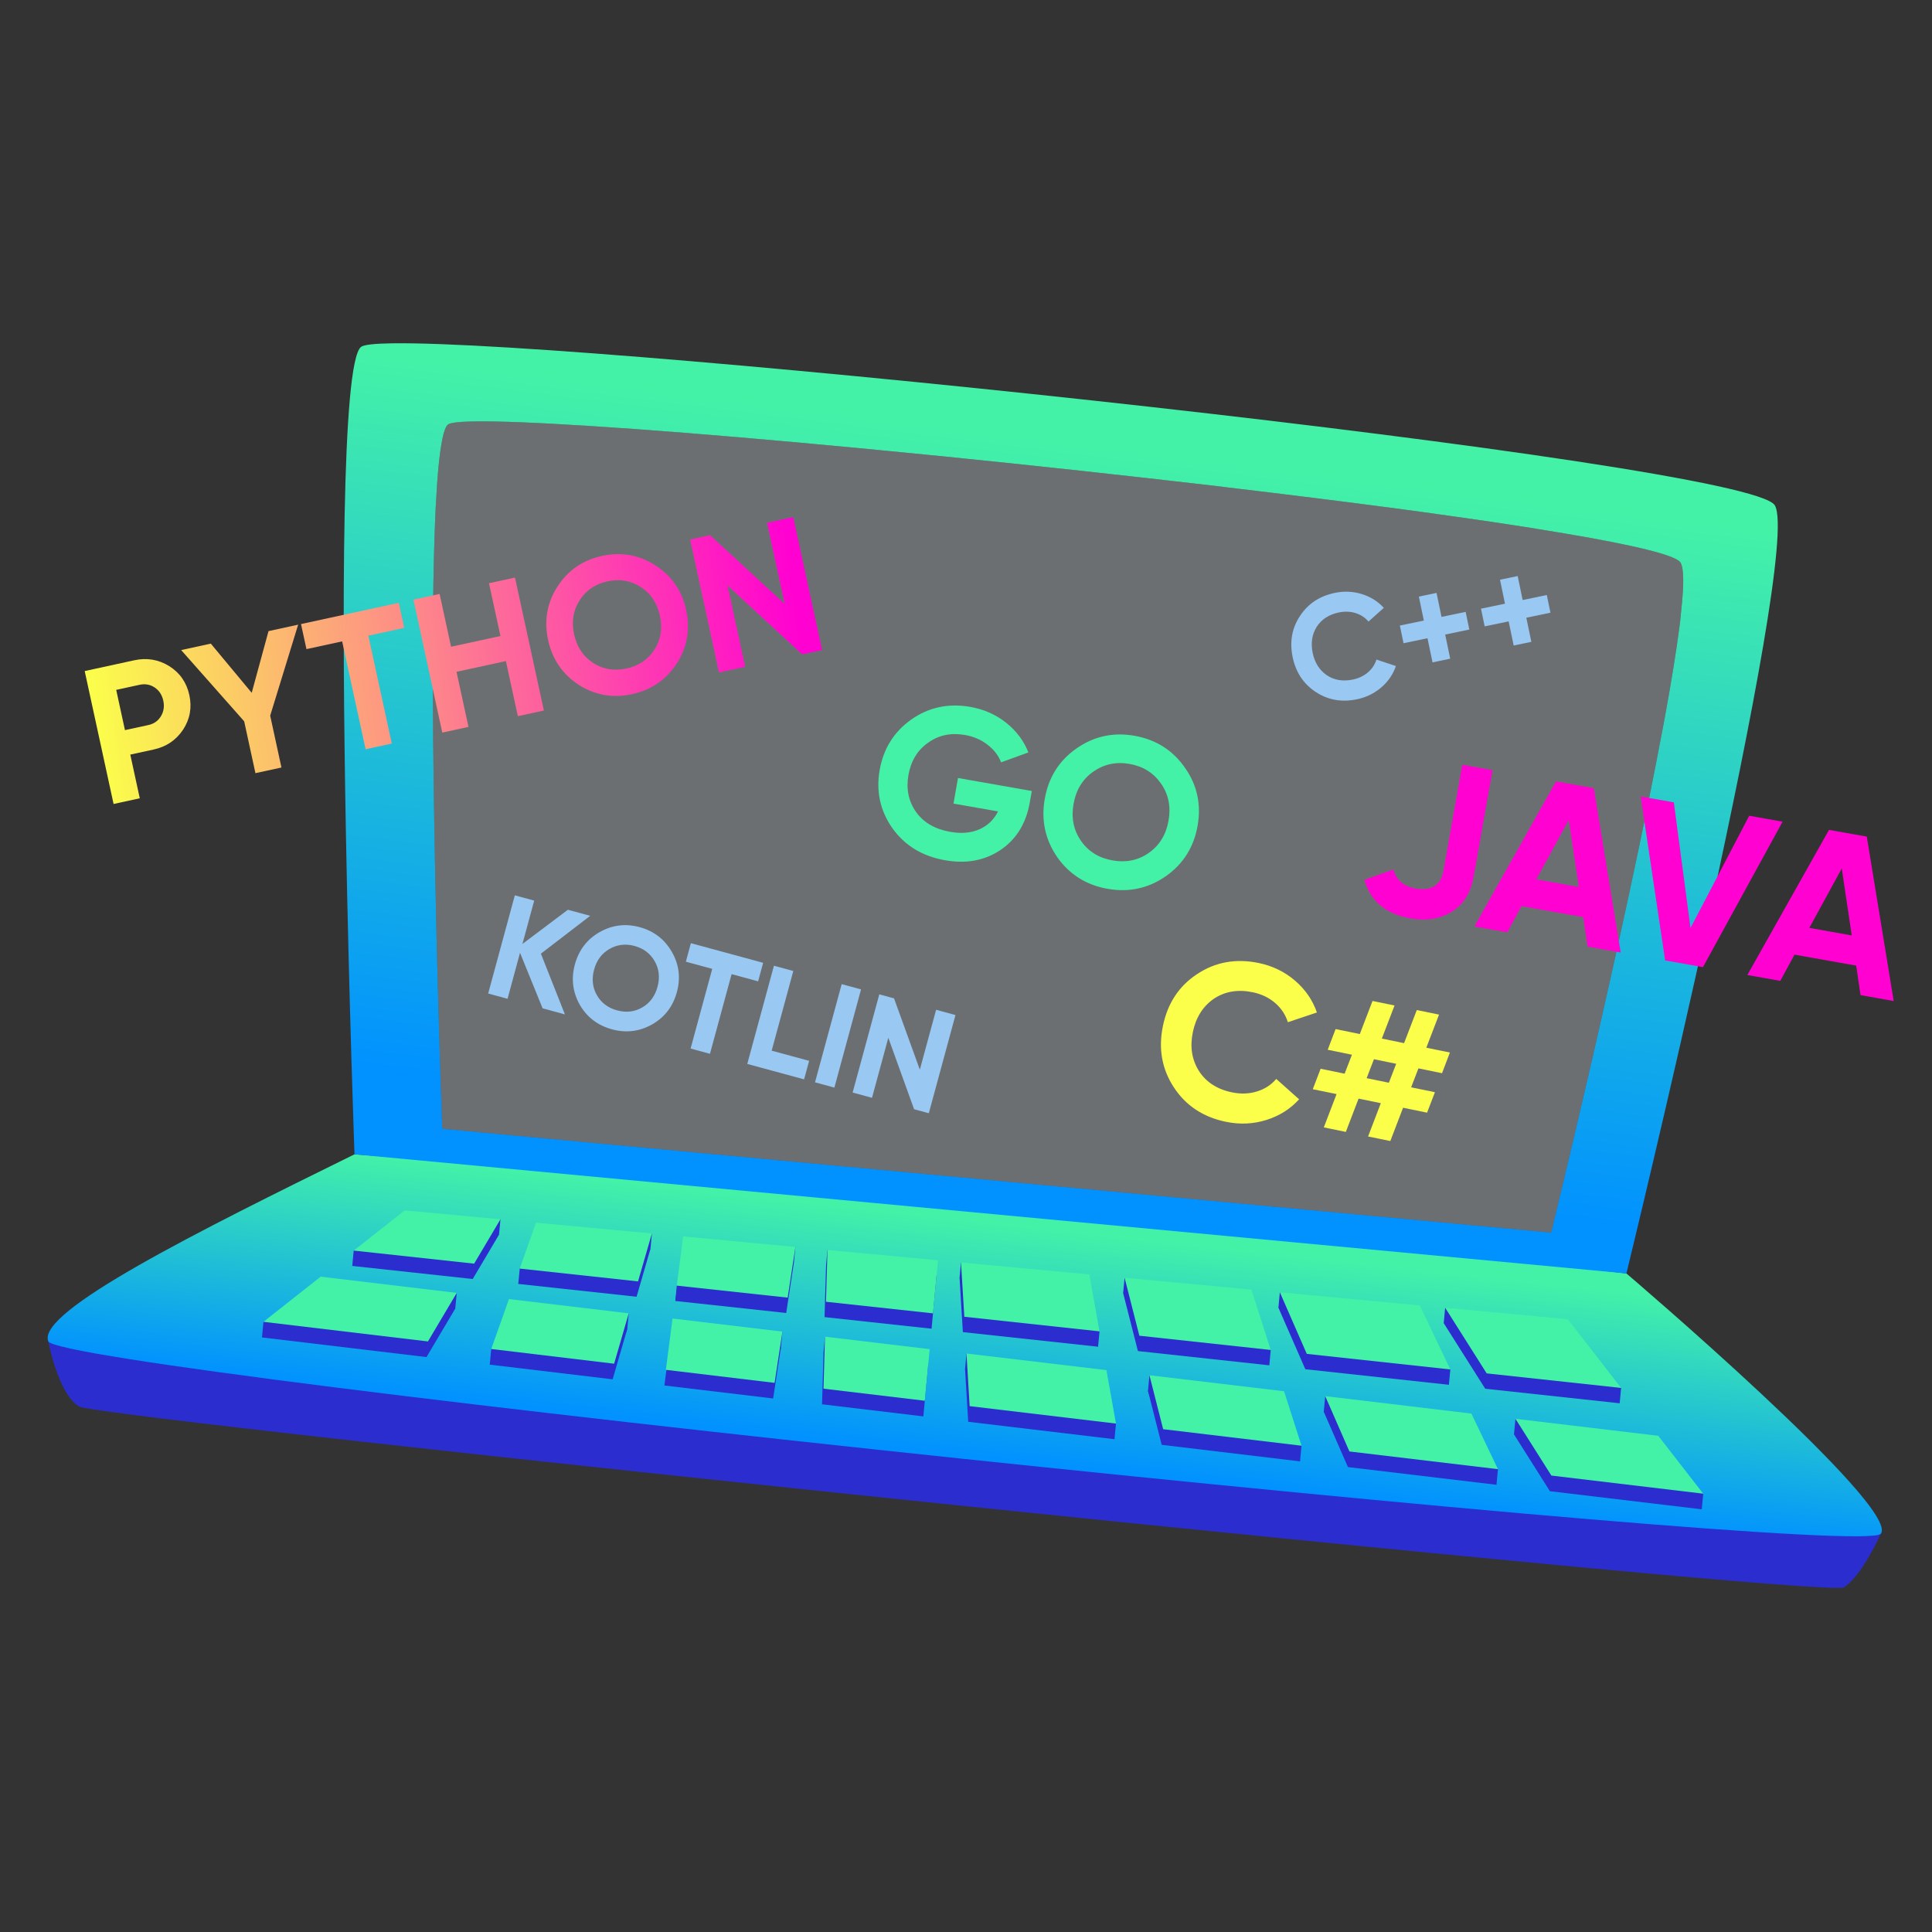<?xml version="1.0" encoding="UTF-8"?>
<svg id="_Слой_1" data-name="Слой 1" xmlns="http://www.w3.org/2000/svg" xmlns:xlink="http://www.w3.org/1999/xlink" viewBox="0 0 800 800">
  <rect x="0" y="0" width="800" height="800" fill="#333333" stroke="none"/>
  <defs>
    <style>
      .cls-1 {
        fill: #d8dee8;
        opacity: .35;
      }

      .cls-1, .cls-2, .cls-3, .cls-4, .cls-5, .cls-6, .cls-7, .cls-8, .cls-9, .cls-10, .cls-11, .cls-12, .cls-13, .cls-14 {
        stroke-width: 0px;
      }

      .cls-2 {
        fill: url(#_Безымянный_градиент_3-2);
      }

      .cls-3 {
        fill: url(#_Безымянный_градиент_3);
      }

      .cls-4 {
        fill: url(#_Безымянный_градиент_9-2);
      }

      .cls-5 {
        fill: url(#_Безымянный_градиент_9-5);
      }

      .cls-6 {
        fill: #fbff4a;
      }

      .cls-7 {
        fill: url(#_Безымянный_градиент_9);
      }

      .cls-8 {
        fill: #44f2a7;
      }

      .cls-9 {
        fill: #99c8f2;
      }

      .cls-10 {
        fill: url(#_Безымянный_градиент_9-3);
      }

      .cls-11 {
        fill: url(#_Безымянный_градиент_9-4);
      }

      .cls-12 {
        fill: #2b2dce;
      }

      .cls-13 {
        fill: #ff01d1;
      }

      .cls-14 {
        fill: url(#_Безымянный_градиент_9-6);
      }
    </style>
    <linearGradient id="_Безымянный_градиент_3" data-name="Безымянный градиент 3" x1="422.21" y1="503.4" x2="420.69" y2="600.42" gradientTransform="translate(56.8 -33.05) rotate(5.35) scale(.95 1)" gradientUnits="userSpaceOnUse">
      <stop offset="0" stop-color="#44f2a7"/>
      <stop offset="1" stop-color="#0192ff"/>
    </linearGradient>
    <linearGradient id="_Безымянный_градиент_3-2" data-name="Безымянный градиент 3" x1="424.99" y1="179.22" x2="415.89" y2="471.78" xlink:href="#_Безымянный_градиент_3"/>
    <linearGradient id="_Безымянный_градиент_9" data-name="Безымянный градиент 9" x1="205.11" y1="108.95" x2="500.63" y2="133.46" gradientTransform="translate(-185.24 241.92) rotate(-12.26)" gradientUnits="userSpaceOnUse">
      <stop offset="0" stop-color="#fbff4a"/>
      <stop offset="1" stop-color="#ff01d1"/>
    </linearGradient>
    <linearGradient id="_Безымянный_градиент_9-2" data-name="Безымянный градиент 9" x1="205.55" y1="103.65" x2="501.07" y2="128.17" xlink:href="#_Безымянный_градиент_9"/>
    <linearGradient id="_Безымянный_градиент_9-3" data-name="Безымянный градиент 9" x1="205.85" y1="99.97" x2="501.38" y2="124.49" xlink:href="#_Безымянный_градиент_9"/>
    <linearGradient id="_Безымянный_градиент_9-4" data-name="Безымянный градиент 9" x1="206.13" y1="96.61" x2="501.66" y2="121.12" xlink:href="#_Безымянный_градиент_9"/>
    <linearGradient id="_Безымянный_градиент_9-5" data-name="Безымянный градиент 9" x1="206.53" y1="91.78" x2="502.06" y2="116.29" xlink:href="#_Безымянный_градиент_9"/>
    <linearGradient id="_Безымянный_градиент_9-6" data-name="Безымянный градиент 9" x1="206.94" y1="86.92" x2="502.46" y2="111.43" xlink:href="#_Безымянный_градиент_9"/>
  </defs>
  <path class="cls-12" d="M19.99,555.4s4.08,21.9,12.8,27.02c8.72,5.12,723.07,79.56,730.66,74.89,7.59-4.67,15.36-22.23,15.36-22.23,0,0-311.48-56.07-426.54-71.15-115.06-15.08-332.28-8.53-332.28-8.53Z"/>
  <path class="cls-3" d="M146.79,477.98c-64.27,31.64-131.77,65.12-126.79,77.42,4.98,12.3,750.63,90.74,758.82,79.68,8.19-11.07-105.36-107.77-105.36-107.77l-243.3-28.17-283.37-21.16Z"/>
  <g>
    <path class="cls-2" d="M734.91,209.24c-10.57-17.86-487.2-68.38-572.65-67.08-7.22.11-11.65.59-12.77,1.49-8.07,6.49-7.93,111.09-6.25,201.58,1.3,70.68,3.55,132.75,3.55,132.75l526.67,49.33s72.93-298.71,61.46-318.07ZM696.02,254.39c-.12,1.04-.22,2.11-.35,3.23-.07.53-.15,1.04-.2,1.6-1.37,10.65-3.54,23.9-6.26,38.69-.27,1.35-.48,2.71-.78,4.1-7.74,41.49-19.37,94.06-29.01,135.99-.32,1.39-.63,2.74-.94,4.09-9.09,39.3-16.17,68.32-16.17,68.32l-459.19-43.01s-1.07-29.63-2.12-70.03c-.03-1.38-.04-2.78-.1-4.18-.03-1.21-.07-2.46-.1-3.69-.96-40.96-1.84-91.14-1.5-132.57,0-1.4.02-2.79.01-4.17.16-15.62.5-29.88,1.05-41.78.03-.54.05-1.07.1-1.61.3-5.91.65-11.21,1.08-15.74.97-10.04,2.24-16.45,3.93-17.84,1.81-1.43,13.17-1.64,31.37-.89,6.41.25,13.67.64,21.69,1.15,1.27.07,2.59.15,3.92.22,6.23.41,12.83.86,19.82,1.34,26.84,1.92,58.87,4.68,93.25,7.94,1.29.1,2.61.23,3.91.37,10.14.98,20.46,1.99,30.91,3.02,37.46,3.78,76.41,8,113.49,12.33,1.29.17,2.61.31,3.9.49,24.37,2.89,47.85,5.8,69.47,8.66,8.68,1.18,17.08,2.29,25.11,3.46,10.28,1.43,19.97,2.88,28.95,4.28,1.33.22,2.59.41,3.88.61.48.09.93.18,1.4.25,15.89,2.54,29.24,4.93,39.24,7.13,11.85,2.61,19,4.92,20.12,6.85.97,1.66,1.27,5.66.98,11.5-.18,2.86-.46,6.17-.88,9.89Z"/>
    <path class="cls-1" d="M696.02,254.39c-.12,1.04-.22,2.11-.35,3.23-.07.53-.15,1.04-.2,1.6-1.37,10.65-3.54,23.9-6.26,38.69-.27,1.35-.48,2.71-.78,4.1-7.74,41.49-19.37,94.06-29.01,135.99-.32,1.39-.63,2.74-.94,4.09-9.09,39.3-16.17,68.32-16.17,68.32l-459.19-43.01s-1.07-29.63-2.12-70.03c-.03-1.38-.04-2.78-.1-4.18-.03-1.21-.07-2.46-.1-3.69-.96-40.96-1.84-91.14-1.5-132.57,0-1.4.02-2.79.01-4.17.16-15.62.5-29.88,1.05-41.78.03-.54.05-1.07.1-1.61.3-5.91.65-11.21,1.08-15.74.97-10.04,2.24-16.45,3.93-17.84,1.81-1.43,13.17-1.64,31.37-.89,6.41.25,13.67.64,21.69,1.15,1.27.07,2.59.15,3.92.22,6.23.41,12.83.86,19.82,1.34,26.84,1.92,58.87,4.68,93.25,7.94,1.29.1,2.61.23,3.91.37,10.14.98,20.46,1.99,30.91,3.02,37.46,3.78,76.41,8,113.49,12.33,1.29.17,2.61.31,3.9.49,24.37,2.89,47.85,5.8,69.47,8.66,8.68,1.18,17.08,2.29,25.11,3.46,10.28,1.43,19.97,2.88,28.95,4.28,1.33.22,2.59.41,3.88.61.48.09.93.18,1.4.25,15.89,2.54,29.24,4.93,39.24,7.13,11.85,2.61,19,4.92,20.12,6.85.97,1.66,1.27,5.66.98,11.5-.18,2.86-.46,6.17-.88,9.89Z"/>
  </g>
  <g>
    <polygon class="cls-12" points="167.01 507.54 206.63 511.25 195.74 529.61 145.86 524.2 167.01 507.54"/>
    <polygon class="cls-12" points="221.36 512.63 269.34 517.12 263.59 536.95 214.62 531.65 221.36 512.63"/>
    <polygon class="cls-12" points="282.28 518.33 328.76 522.69 325.56 543.68 279.65 538.71 282.28 518.33"/>
    <polygon class="cls-12" points="342.05 523.93 387.8 528.21 385.74 550.19 341.43 545.39 342.05 523.93"/>
    <polygon class="cls-12" points="450.47 534.08 454.69 557.65 398.7 551.6 397.34 529.11 450.47 534.08"/>
    <polygon class="cls-12" points="517.59 540.37 525.59 565.35 471.19 559.45 465.07 535.45 517.59 540.37"/>
    <polygon class="cls-12" points="587.31 546.9 599.96 573.41 540.51 566.97 529.36 541.47 587.31 546.9"/>
    <polygon class="cls-12" points="670.67 581.07 615.02 575.05 615 575.04 597.81 547.88 648.6 552.64 670.67 581.07"/>
  </g>
  <path class="cls-12" d="M598.41,541.52l-.6,6.36s8.06,5.5,8.35,1.09c.29-4.41-7.75-7.45-7.75-7.45Z"/>
  <path class="cls-12" d="M671.27,574.71l-.6,6.36s-10.7-5.31-8.64-8.26c2.06-2.94,9.23,1.9,9.23,1.9Z"/>
  <path class="cls-12" d="M529.96,535.11l-.6,6.36s9.11,6.14,8.76,1.67c-.35-4.47-8.17-8.03-8.17-8.03Z"/>
  <path class="cls-12" d="M600.55,567.05l-.6,6.36s-10.81-5.05-8.45-8.46c2.36-3.41,9.04,2.1,9.04,2.1Z"/>
  <path class="cls-12" d="M465.67,529.09l-.6,6.36s3.72,6.17,5.89,2.07c2.17-4.1-5.3-8.43-5.3-8.43Z"/>
  <path class="cls-12" d="M526.19,558.99l-.6,6.36s-7.66-8.43-6.31-10.63c1.35-2.19,6.9,4.27,6.9,4.27Z"/>
  <path class="cls-12" d="M397.93,522.75l-.6,6.36s1.76,6.66,3.86,2.01c2.1-4.65-3.26-8.37-3.26-8.37Z"/>
  <path class="cls-12" d="M455.29,551.29l-.6,6.36s-6.73-3.59-5.82-7.81c.91-4.22,6.42,1.45,6.42,1.45Z"/>
  <path class="cls-12" d="M342.65,517.57l-.6,6.36s3.53,5.08,4.32.71c.79-4.36-3.72-7.07-3.72-7.07Z"/>
  <path class="cls-12" d="M329.36,516.33l-.6,6.36s-4.7,4.31-4.9.93c-.19-3.38,5.49-7.29,5.49-7.29Z"/>
  <path class="cls-12" d="M280.24,532.35l-.6,6.36s5.82-3.23,5.2-6.18c-.62-2.95-4.6-.18-4.6-.18Z"/>
  <path class="cls-12" d="M215.21,525.29l-.6,6.36s9.58-3.39,8.53-7.25c-1.04-3.86-7.94.89-7.94.89Z"/>
  <path class="cls-12" d="M269.94,510.76l-.6,6.36s-3.15,4.59-4.34.84c-1.18-3.74,4.93-7.2,4.93-7.2Z"/>
  <path class="cls-12" d="M146.46,517.84l-.6,6.36s11.47-3.42,11.59-7.38c.11-3.95-10.99,1.02-10.99,1.02Z"/>
  <path class="cls-12" d="M207.23,504.89l-.6,6.36s-6.43,5.89-8.32,1.55c-1.89-4.35,8.91-7.91,8.91-7.91Z"/>
  <polygon class="cls-8" points="167.6 501.18 207.23 504.89 196.33 523.25 146.46 517.84 167.6 501.18"/>
  <polygon class="cls-8" points="221.96 506.27 269.94 510.76 264.19 530.6 215.21 525.29 221.96 506.27"/>
  <polygon class="cls-8" points="282.87 511.97 329.36 516.33 326.16 537.32 280.24 532.35 282.87 511.97"/>
  <polygon class="cls-8" points="342.65 517.57 388.4 521.85 386.34 543.83 342.02 539.03 342.65 517.57"/>
  <polygon class="cls-8" points="451.06 527.72 455.29 551.29 399.3 545.24 397.93 522.75 451.06 527.72"/>
  <polygon class="cls-8" points="518.19 534.01 526.19 558.99 471.78 553.09 465.67 529.09 518.19 534.01"/>
  <polygon class="cls-8" points="587.9 540.54 600.55 567.05 541.11 560.61 529.96 535.11 587.9 540.54"/>
  <polygon class="cls-8" points="671.27 574.71 615.62 568.69 615.6 568.69 598.41 541.52 649.2 546.28 671.27 574.71"/>
  <g>
    <polygon class="cls-12" points="132.17 535.12 188.53 541.83 176.6 561.94 108.48 553.81 132.17 535.12"/>
    <polygon class="cls-12" points="210.15 544.39 259.74 550.29 253.68 571.15 202.8 565.07 210.15 544.39"/>
    <polygon class="cls-12" points="277.87 552.44 323.38 557.87 320.14 579.08 275.11 573.7 277.87 552.44"/>
    <polygon class="cls-12" points="341 559.97 384.34 565.12 382.34 586.5 340.39 581.49 341 559.97"/>
    <polygon class="cls-12" points="457.54 573.82 461.49 595.95 400.91 588.73 399.61 566.94 457.54 573.82"/>
    <polygon class="cls-12" points="531.09 582.57 538.32 605.12 481.05 598.28 481.03 598.27 475.35 575.93 531.09 582.57"/>
    <polygon class="cls-12" points="608.66 591.8 619.66 614.82 558.15 607.49 548.14 584.59 608.66 591.8"/>
    <polygon class="cls-12" points="704.66 624.98 641.79 617.48 626.92 593.96 686.05 601 704.66 624.98"/>
  </g>
  <path class="cls-12" d="M627.52,587.49l-.61,6.48s7.67,4,8.12,1.22c.45-2.78-7.52-7.7-7.52-7.7Z"/>
  <path class="cls-12" d="M705.27,618.5l-.61,6.48s-8.09-3.64-8.81-8.26c-.72-4.61,9.41,1.78,9.41,1.78Z"/>
  <path class="cls-12" d="M548.75,578.11l-.61,6.48s6.82,8.56,8.39,4.06c1.57-4.5-7.78-10.53-7.78-10.53Z"/>
  <path class="cls-12" d="M620.27,608.35l-.61,6.48s-11.53-4.41-9.71-9.48c1.82-5.07,10.32,3.01,10.32,3.01Z"/>
  <path class="cls-12" d="M475.96,569.46l-.61,6.48s3.03,10.65,6.17,5.69c3.15-4.96-5.57-12.16-5.57-12.16Z"/>
  <path class="cls-12" d="M538.93,598.64l-.61,6.48s-12.95-4.88-10.6-9.5c2.35-4.62,11.21,3.02,11.21,3.02Z"/>
  <path class="cls-12" d="M400.21,560.46l-.61,6.48s2.84,11.33,5.25,7.51c2.41-3.82-4.64-13.98-4.64-13.98Z"/>
  <path class="cls-12" d="M462.1,589.47l-.61,6.48s-8.09-6.53-6.5-9.18c1.59-2.65,7.11,2.71,7.11,2.71Z"/>
  <path class="cls-12" d="M203.41,558.59l-.61,6.48s8.41-3.86,7.61-7.6c-.8-3.74-7,1.13-7,1.13Z"/>
  <path class="cls-12" d="M260.35,543.82l-.61,6.48s-2.2,7.12-4.6,4.07c-2.4-3.05,5.2-10.54,5.2-10.54Z"/>
  <path class="cls-12" d="M189.13,535.36l-.61,6.48s-7.4,5.19-9.26,2.49c-1.85-2.7,9.87-8.97,9.87-8.97Z"/>
  <path class="cls-12" d="M108.48,553.81l.61-6.48s8.03-5.66,10.25-2.09c2.22,3.58-10.86,8.56-10.86,8.56Z"/>
  <path class="cls-12" d="M341.61,553.49l-.61,6.48s1.21,2.54,2.34,1.05c1.13-1.5-1.73-7.52-1.73-7.52Z"/>
  <path class="cls-12" d="M323.99,551.39l-.61,6.48s-.05,2.5-2.02.53c-1.97-1.97,2.63-7,2.63-7Z"/>
  <g>
    <polygon class="cls-8" points="132.78 528.64 189.13 535.36 177.2 555.46 109.08 547.34 132.78 528.64"/>
    <polygon class="cls-8" points="210.75 537.92 260.35 543.82 254.29 564.68 203.41 558.59 210.75 537.92"/>
    <polygon class="cls-8" points="278.48 545.96 323.99 551.39 320.74 572.61 275.72 567.22 278.48 545.96"/>
    <polygon class="cls-8" points="341.61 553.49 384.95 558.65 382.95 580.02 341 575.02 341.61 553.49"/>
    <polygon class="cls-8" points="458.15 567.34 462.1 589.47 401.51 582.25 400.21 560.46 458.15 567.34"/>
    <polygon class="cls-8" points="531.7 576.09 538.93 598.64 481.65 591.8 481.63 591.8 475.96 569.46 531.7 576.09"/>
    <polygon class="cls-8" points="609.27 585.33 620.27 608.35 558.76 601.02 548.75 578.11 609.27 585.33"/>
    <polygon class="cls-8" points="705.27 618.5 642.39 611 627.52 587.49 686.65 594.53 705.27 618.5"/>
  </g>
  <g>
    <path class="cls-9" d="M561.87,289.56c-6.34,1.32-12.04.29-17.12-3.07-5.03-3.33-8.19-8.13-9.49-14.38-1.31-6.3-.32-11.95,2.98-16.97,3.32-5.11,8.14-8.32,14.48-9.64,3.83-.8,7.56-.63,11.18.49,3.62,1.12,6.66,3.03,9.11,5.71l-6.34,5.67c-1.44-1.68-3.25-2.85-5.4-3.52-2.16-.67-4.45-.75-6.87-.25-4.12.86-7.18,2.84-9.18,5.95-1.96,3.14-2.51,6.75-1.66,10.83.84,4.04,2.78,7.1,5.83,9.21,3.08,2.06,6.68,2.65,10.79,1.8,2.42-.5,4.5-1.49,6.23-2.97,1.73-1.47,2.91-3.25,3.54-5.31l8.07,2.68c-1.18,3.45-3.21,6.4-6.08,8.87-2.87,2.47-6.23,4.1-10.06,4.9Z"/>
    <path class="cls-9" d="M596.9,255.44l9.99-2.08,1.52,7.32-9.99,2.08,2.08,9.99-7.32,1.52-2.08-9.99-9.93,2.06-1.52-7.32,9.93-2.06-2.06-9.93,7.32-1.52,2.06,9.93Z"/>
    <path class="cls-9" d="M630.5,248.46l9.99-2.08,1.52,7.32-9.99,2.08,2.08,9.99-7.32,1.52-2.08-9.99-9.93,2.06-1.52-7.32,9.93-2.06-2.06-9.93,7.32-1.52,2.06,9.93Z"/>
  </g>
  <g>
    <path class="cls-13" d="M583.91,380.26c-10.07-1.79-16.4-7.1-18.98-15.93l12-4.29c1.3,4.38,4.36,7.01,9.18,7.86,3.29.59,5.92.25,7.87-1.01,1.95-1.26,3.18-3.29,3.68-6.1l7.84-44.12,12.54,2.23-7.84,44.12c-1.19,6.71-4.22,11.56-9.1,14.53-4.81,2.99-10.54,3.89-17.19,2.71Z"/>
    <path class="cls-13" d="M671.1,394.42l-13.73-2.44-1.8-12.22-25.54-4.54-5.89,10.85-13.64-2.42,33.81-60.09,15.65,2.78,11.14,68.07ZM649.6,339.52l-13.44,24.62,17.57,3.12-4.14-27.74Z"/>
    <path class="cls-13" d="M705.15,400.47l-15.65-2.78-10.13-67.89,13.73,2.44,6.9,52.03,24.31-46.48,13.82,2.45-32.98,60.24Z"/>
    <path class="cls-13" d="M784.14,414.5l-13.73-2.44-1.8-12.22-25.54-4.54-5.89,10.85-13.64-2.42,33.81-60.09,15.65,2.78,11.14,68.07ZM762.64,359.6l-13.44,24.62,17.57,3.12-4.14-27.74Z"/>
  </g>
  <g>
    <path class="cls-9" d="M223.97,394.89l9.95,25.15-9.24-2.51-9.35-23-5.17,19.05-8.02-2.18,11.04-40.66,8.02,2.18-4.87,17.95,18.82-14.16,9.24,2.51-20.41,15.66Z"/>
    <path class="cls-9" d="M270.03,424.18c-5.21,2.95-10.76,3.63-16.64,2.03-5.89-1.6-10.33-4.99-13.33-10.17-2.94-5.25-3.61-10.81-2.01-16.7s5-10.37,10.17-13.33c5.22-2.99,10.77-3.69,16.66-2.09s10.32,5.01,13.31,10.23c3,5.18,3.7,10.73,2.09,16.66s-5.02,10.38-10.24,13.37ZM247.18,412.11c1.8,3.15,4.59,5.24,8.34,6.26,3.76,1.02,7.21.63,10.36-1.18,3.2-1.83,5.33-4.69,6.38-8.56s.66-7.41-1.17-10.61c-1.83-3.2-4.61-5.31-8.33-6.32-3.72-1.01-7.18-.6-10.38,1.24-3.2,1.83-5.33,4.69-6.38,8.56s-.66,7.41,1.17,10.61Z"/>
    <path class="cls-9" d="M286.09,390.56l29.91,8.12-2.08,7.67-10.98-2.98-8.96,32.99-8.02-2.18,8.96-32.99-10.92-2.97,2.08-7.67Z"/>
    <path class="cls-9" d="M328.49,402.07l-8.96,32.99,15.51,4.21-2.08,7.67-23.53-6.39,11.04-40.66,8.02,2.18Z"/>
    <path class="cls-9" d="M337.48,448.17l11.04-40.66,8.02,2.18-11.04,40.66-8.02-2.18Z"/>
    <path class="cls-9" d="M380.88,442.93l6.74-24.8,8.02,2.18-11.04,40.66-6.1-1.66-10.67-29.59-6.75,24.86-8.02-2.18,11.04-40.66,6.1,1.66,10.69,29.54Z"/>
  </g>
  <g>
    <path class="cls-7" d="M35.07,277.87l20.52-4.46c5.24-1.14,10.09-.32,14.53,2.44,4.39,2.78,7.15,6.76,8.28,11.95s.27,9.96-2.57,14.31c-2.9,4.36-6.96,7.11-12.21,8.25l-9.67,2.1,3.93,18.09-10.85,2.36-11.96-55.05ZM51.74,302.33l9.67-2.1c2.31-.5,4.05-1.71,5.22-3.65,1.17-1.93,1.5-4.07.99-6.43-.52-2.41-1.72-4.24-3.58-5.48-1.86-1.24-3.95-1.61-6.25-1.11l-9.67,2.1,3.62,16.67Z"/>
    <path class="cls-4" d="M111.19,261.33l12.27-2.67-11.58,37.68,4.66,21.47-10.77,2.34-4.66-21.47-26.09-29.5,12.27-2.67,16.94,20.37,6.96-25.56Z"/>
    <path class="cls-10" d="M124.63,258.41l40.5-8.8,2.26,10.38-14.86,3.23,9.71,44.67-10.85,2.36-9.71-44.67-14.78,3.21-2.26-10.38Z"/>
    <path class="cls-11" d="M207.23,263.36l-4.75-21.86,10.77-2.34,11.96,55.05-10.77,2.34-4.96-22.81-20.45,4.44,4.96,22.81-10.85,2.36-11.96-55.05,10.85-2.36,4.75,21.86,20.45-4.44Z"/>
    <path class="cls-5" d="M280.21,274.76c-4.36,6.71-10.53,10.93-18.49,12.67-7.97,1.73-15.33.45-22.08-3.85-6.72-4.41-10.95-10.6-12.68-18.57s-.46-15.38,3.85-22.08c4.35-6.76,10.51-11.01,18.48-12.74,7.97-1.73,15.34-.42,22.1,3.93,6.75,4.3,11,10.46,12.74,18.48,1.74,8.02.44,15.41-3.91,22.18ZM245.65,274.53c4.08,2.63,8.67,3.39,13.75,2.28,5.08-1.1,8.94-3.7,11.57-7.78,2.67-4.15,3.43-8.84,2.29-14.09-1.14-5.24-3.78-9.2-7.93-11.87-4.15-2.67-8.74-3.45-13.77-2.36-5.03,1.09-8.88,3.72-11.55,7.86-2.67,4.15-3.43,8.85-2.29,14.09,1.14,5.24,3.78,9.2,7.93,11.86Z"/>
    <path class="cls-14" d="M324.91,250.06l-7.3-33.58,10.85-2.36,11.96,55.05-8.26,1.79-30.9-28.53,7.31,33.66-10.85,2.36-11.96-55.05,8.26-1.79,30.89,28.45Z"/>
  </g>
  <g>
    <path class="cls-8" d="M396.7,322.16l30.55,5.37-.83,4.7c-1.53,8.71-5.56,15.27-12.07,19.68-6.52,4.42-14.19,5.85-23.01,4.3-9.4-1.65-16.67-6.07-21.81-13.26-5.07-7.23-6.83-15.26-5.28-24.08,1.56-8.88,5.93-15.86,13.1-20.94,7.23-5.07,15.37-6.81,24.43-5.22,5.63.99,10.57,3.17,14.82,6.55,4.25,3.38,7.33,7.48,9.23,12.3l-11.31,4.11c-1.01-2.75-2.86-5.17-5.55-7.26-2.68-2.09-5.8-3.44-9.34-4.06-5.86-1.03-10.99.04-15.37,3.22-4.37,3.06-7.07,7.52-8.1,13.38-1.01,5.75.04,10.84,3.15,15.27,3.12,4.38,7.84,7.12,14.17,8.23,4.58.81,8.59.47,12.02-1.03,3.43-1.49,6.02-3.97,7.77-7.43l-18.45-3.24,1.87-10.62Z"/>
    <path class="cls-8" d="M482.7,362.85c-7.22,5.01-15.24,6.74-24.06,5.19-8.82-1.55-15.77-5.91-20.85-13.09-5-7.28-6.73-15.33-5.18-24.15,1.56-8.88,5.92-15.83,13.09-20.85,7.23-5.07,15.26-6.83,24.08-5.28,8.82,1.55,15.77,5.94,20.84,13.17,5.08,7.18,6.84,15.2,5.28,24.08-1.56,8.88-5.96,15.85-13.19,20.92ZM447.66,348.25c3.06,4.37,7.41,7.04,13.04,8.03s10.63-.05,14.99-3.11c4.43-3.11,7.16-7.56,8.18-13.37,1.02-5.8-.02-10.92-3.13-15.36-3.11-4.44-7.45-7.14-13.02-8.12-5.57-.98-10.57.09-15.01,3.2-4.44,3.11-7.16,7.57-8.18,13.37-1.02,5.8.02,10.92,3.13,15.36Z"/>
  </g>
  <g>
    <path class="cls-6" d="M507.66,464.52c-9.46-1.94-16.67-6.72-21.63-14.33-4.92-7.54-6.42-15.97-4.5-25.31,1.93-9.4,6.63-16.56,14.11-21.49,7.56-5.04,16.07-6.58,25.53-4.64,5.72,1.18,10.73,3.6,15.03,7.28,4.3,3.68,7.33,8.08,9.1,13.22l-12.03,4.02c-.98-3.15-2.76-5.82-5.32-8.01-2.56-2.19-5.65-3.66-9.26-4.4-6.14-1.26-11.51-.35-16.09,2.72-4.54,3.15-7.43,7.76-8.68,13.85s-.39,11.38,2.54,16.06c3,4.63,7.58,7.58,13.72,8.84,3.61.74,7.04.62,10.29-.38,3.25-.99,5.91-2.72,7.99-5.19l9.47,8.44c-3.65,4.02-8.18,6.87-13.57,8.56-5.4,1.68-10.96,1.94-16.68.76Z"/>
    <path class="cls-6" d="M600.37,435.83l-3.26,8.56-9.76-2-3.03,7.85,9.85,2.02-3.25,8.47-9.94-2.04-5.28,13.79-9.21-1.89,5.28-13.79-9.21-1.89-5.28,13.79-9.12-1.87,5.28-13.79-9.85-2.02,3.25-8.47,9.94,2.04,3.03-7.85-10.03-2.06,3.26-8.56,10.03,2.06,5.26-13.7,9.12,1.87-5.26,13.7,9.21,1.89,5.26-13.7,9.21,1.89-5.26,13.7,9.76,2ZM565.89,446.45l9.21,1.89,3.03-7.85-9.21-1.89-3.03,7.85Z"/>
  </g>
</svg>